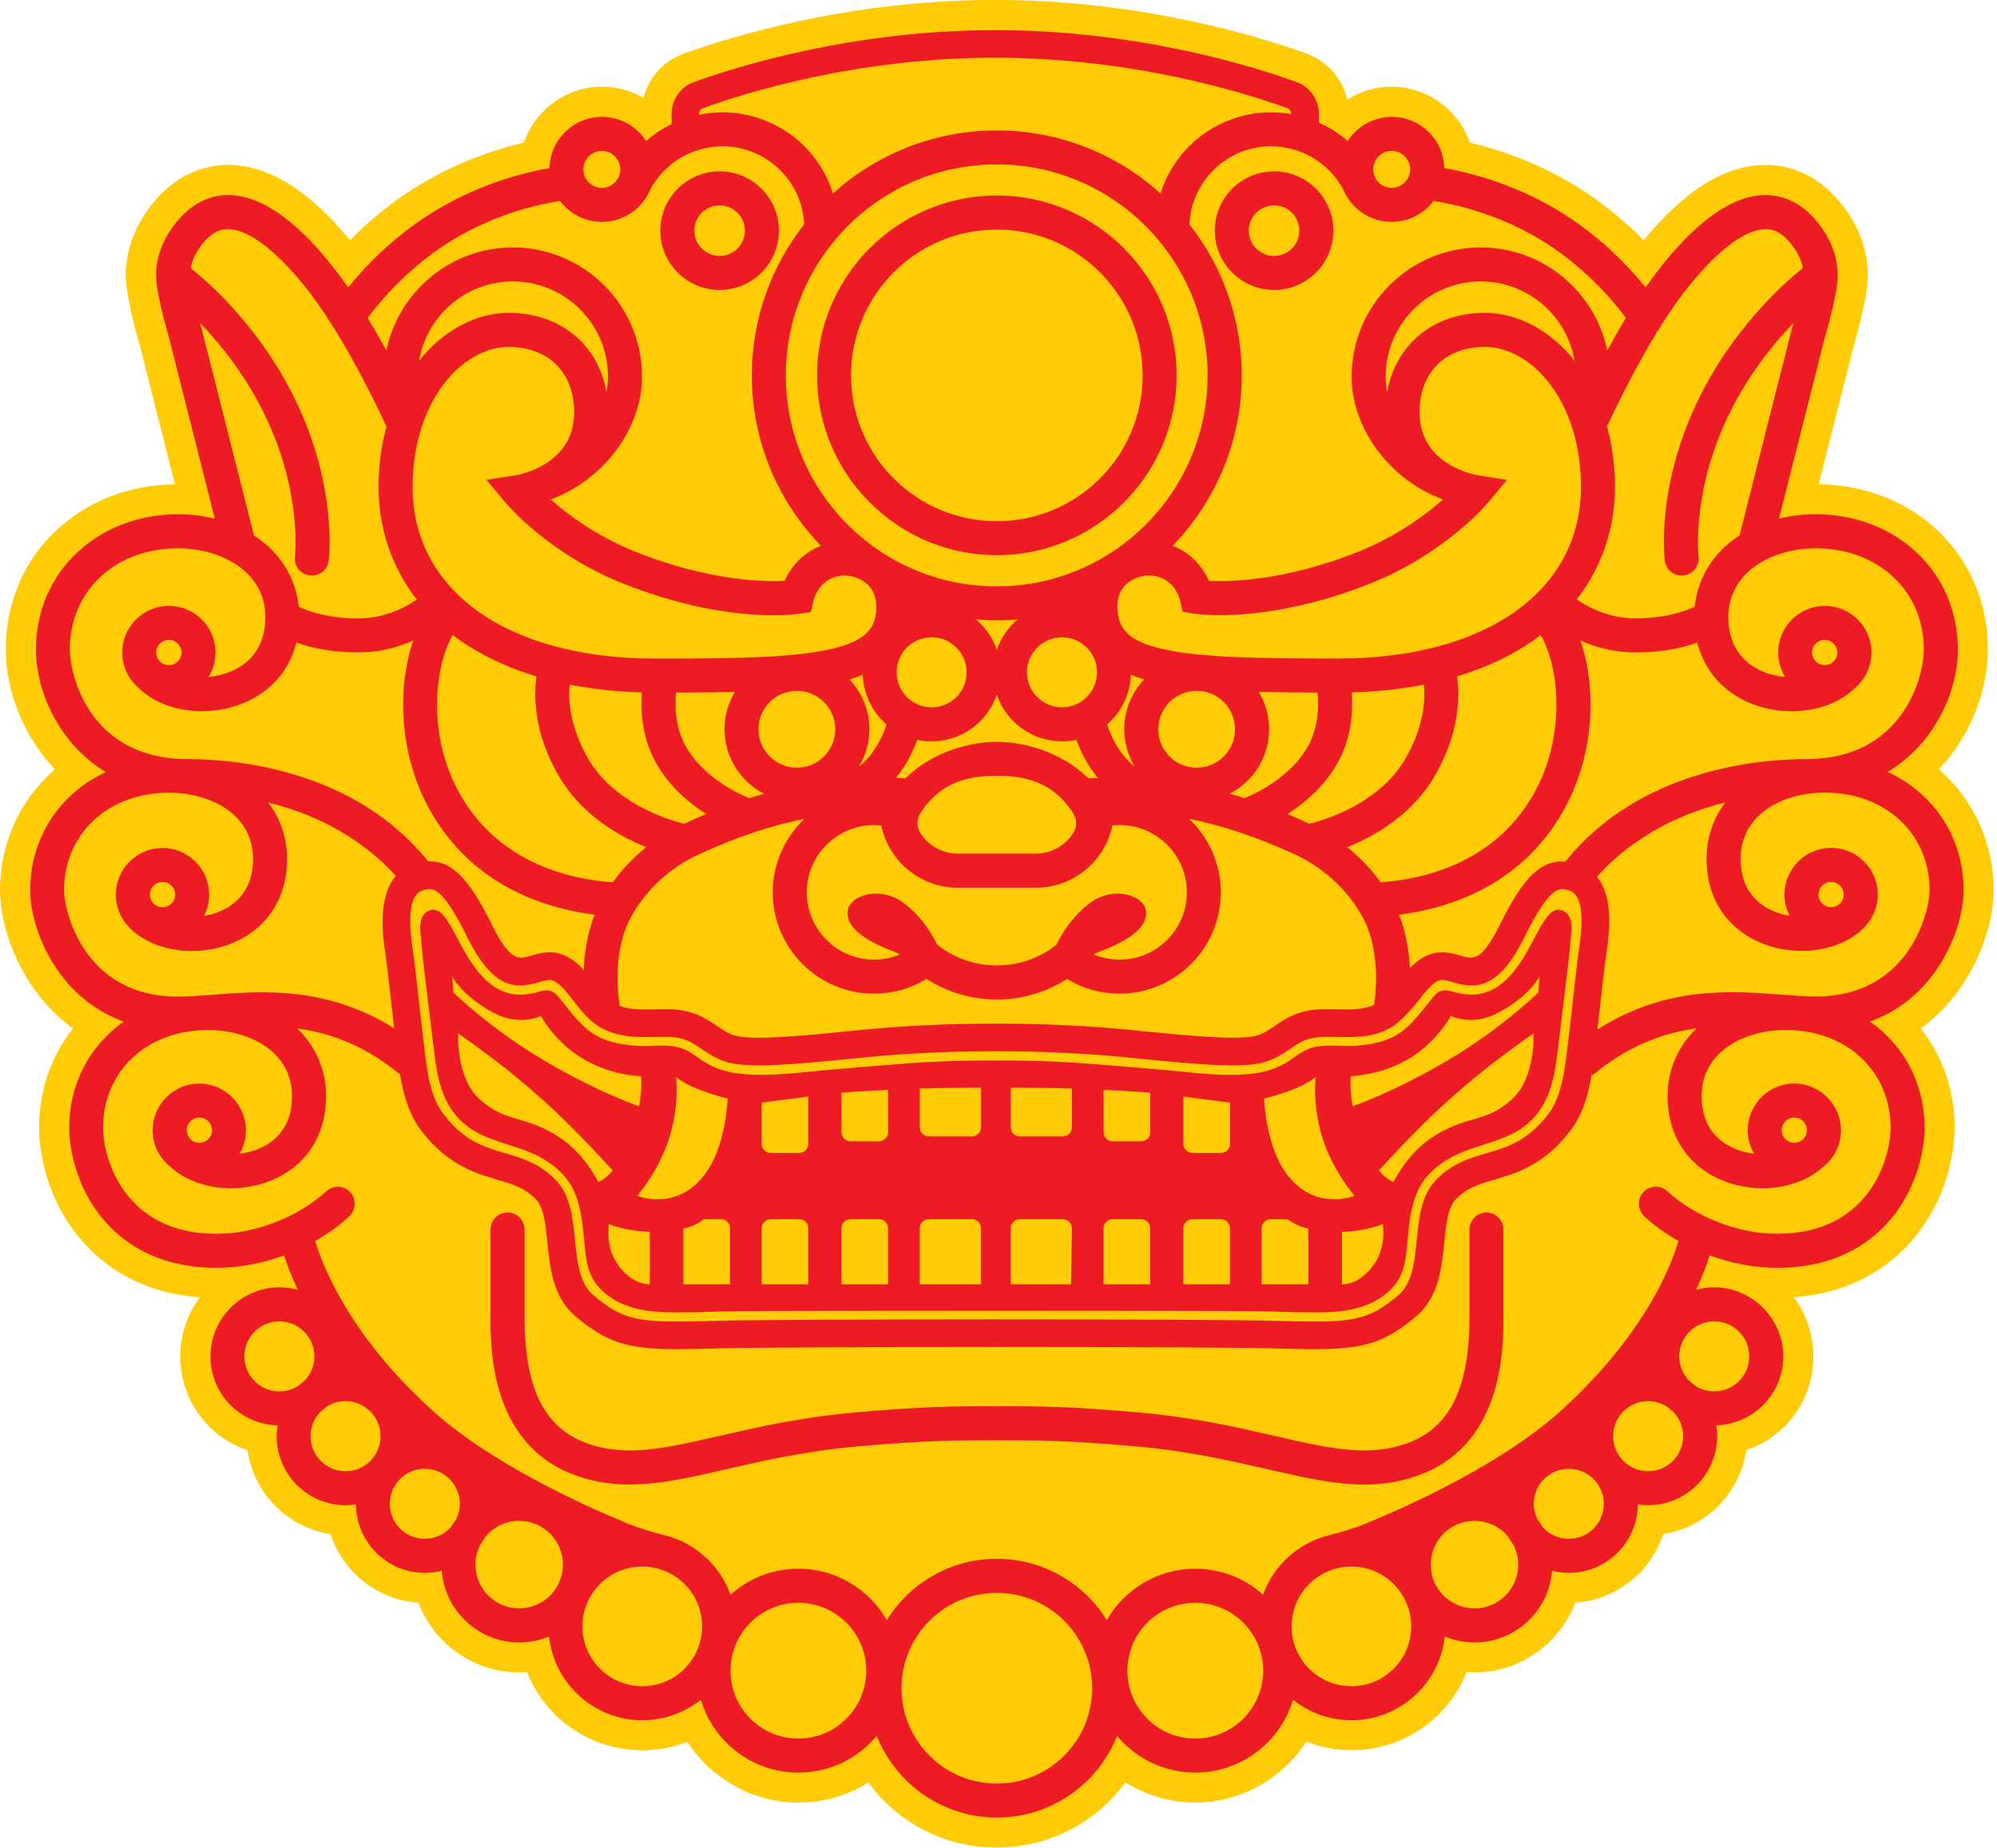 <?xml version="1.0" encoding="UTF-8"?> <svg xmlns="http://www.w3.org/2000/svg" width="548" height="507" viewBox="0 0 548 507" fill="none"><path d="M273.54 506.89C259.32 506.89 246.38 500.14 238.28 489.04C232.59 492.61 225.97 494.55 219.09 494.55C206.63 494.55 195.18 488.01 188.61 477.85C184.69 479.39 180.49 480.19 176.24 480.19C161.98 480.19 149.65 471.43 144.63 458.76C143.92 458.81 143.2 458.84 142.47 458.84C129.97 458.84 119.07 450.9 114.8 439.7C103.53 438.96 94.07 431.28 90.71 420.89C78.92 419.09 69.6 409.69 67.91 397.87C57.12 394.25 49.48 384.13 49.48 372.12C49.48 366.05 51.48 360.44 54.85 355.92C36.89 354.6 26.39 345.7 20.63 338.14C11.43 326.07 10.72 313.09 10.72 309.4C10.72 299.22 14.02 289.76 20.02 282.17C5.62 271.73 0 254.54 0 244.29C0 231.2 5.57 219.27 15.06 211.08C14.28 210.26 13.52 209.4 12.79 208.51C5.76 199.96 1.57 188.61 1.57 178.17C1.57 152.61 21.47 133.26 48 132.84L38.29 94.49C36.89 89.69 34.6 81.06 34.54 75.88V75.56V75.37V74.96C34.69 67.73 37.44 60.96 42.71 54.83C48.04 48.65 55.08 45.24 62.55 45.24C62.8 45.24 63.04 45.24 63.29 45.25C74.05 45.55 84.79 52.31 96.04 65.89C101.2 60.66 107.93 54.94 116.23 50.08C126.54 44.03 136.62 40.81 143.74 39.12C146.82 30.23 155.32 23.78 165.16 23.78C169.25 23.78 173.17 24.87 176.57 26.86C177.99 21.35 182.05 16.73 187.56 14.74C199.8 10.3 232.63 -0.02 273.08 -0.02C313.53 -0.02 346.37 10.3 358.6 14.74C364.27 16.8 368.4 21.62 369.71 27.34C373.29 25.04 377.5 23.78 381.91 23.78C391.75 23.78 400.25 30.23 403.33 39.12C410.45 40.81 420.53 44.03 430.84 50.08C439.13 54.95 445.86 60.66 451.03 65.89C462.28 52.31 473.02 45.55 483.79 45.25C484.03 45.25 484.25 45.25 484.48 45.25C492.08 45.25 498.96 48.56 504.36 54.84C509.72 61.07 512.47 67.96 512.53 75.33V75.41V75.73C512.49 80.97 510.18 89.66 508.78 94.48L499.07 132.83C525.6 133.25 545.5 152.59 545.5 178.16C545.5 187.77 541.79 200.87 532.01 211.06C541.51 219.25 547.08 231.18 547.08 244.28C547.08 254.53 541.45 271.72 527.07 282.15C533.07 289.74 536.37 299.2 536.37 309.38C536.37 313.07 535.66 326.05 526.46 338.12C520.7 345.68 510.19 354.58 492.24 355.9C495.61 360.43 497.61 366.04 497.61 372.1C497.61 384.12 489.98 394.23 479.18 397.85C477.49 409.67 468.17 419.07 456.38 420.87C453.02 431.25 443.56 438.94 432.29 439.68C428.02 450.88 417.11 458.82 404.61 458.82C403.89 458.82 403.17 458.79 402.45 458.74C397.43 471.42 385.1 480.17 370.84 480.17C366.6 480.17 362.4 479.36 358.47 477.82C351.91 487.99 340.45 494.52 327.99 494.52C321.11 494.52 314.49 492.58 308.8 489.01C300.7 500.1 287.76 506.86 273.54 506.86V506.89Z" fill="#FFCB05"></path><path d="M513.16 280.26C532.06 273.43 538.83 254.1 538.83 244.28C538.83 229.63 530.56 217.55 517.98 211.78C531.14 203.88 537.26 189.44 537.26 178.16C537.26 157.02 520.47 141.08 498.2 141.08C494.74 141.08 491.36 141.5 488.17 142.29L500.82 92.32C501.45 90.17 504.25 80.33 504.28 75.73C504.28 75.7 504.28 75.67 504.28 75.65C504.28 75.62 504.28 75.59 504.28 75.56C504.28 70.15 502.21 64.99 498.11 60.23C494.2 55.69 489.34 53.38 484.03 53.52C475.11 53.77 465.23 60.86 454.69 74.58C453.64 75.95 452.59 77.39 451.57 78.87C446.96 73.14 438.58 64.19 426.69 57.22C414.53 50.09 402.82 47.24 396.33 46.12C396.15 38.33 389.77 32.05 381.94 32.05C376.85 32.05 372.39 34.71 369.82 38.7C367.47 36.64 364.82 34.93 361.92 33.63V31.22C361.92 27.34 359.47 23.84 355.82 22.52C343.99 18.23 312.25 8.26 273.11 8.26C233.97 8.26 202.23 18.23 190.4 22.52C186.75 23.84 184.3 27.34 184.3 31.22V34.04C181.75 35.28 179.41 36.85 177.3 38.7C174.74 34.71 170.27 32.05 165.18 32.05C157.35 32.05 150.97 38.33 150.79 46.12C144.3 47.23 132.58 50.08 120.43 57.22C108.54 64.19 100.16 73.14 95.55 78.87C94.52 77.39 93.48 75.95 92.43 74.58C81.88 60.85 72.01 53.77 63.09 53.52C57.79 53.36 52.92 55.69 49.01 60.23C44.9 65 42.83 70.17 42.84 75.6C42.84 75.6 42.84 75.61 42.84 75.62C42.84 75.66 42.84 75.7 42.84 75.74C42.88 80.34 45.67 90.18 46.3 92.33L58.95 142.3C55.76 141.51 52.38 141.09 48.92 141.09C26.65 141.09 9.86 157.03 9.86 178.17C9.86 186.77 13.35 196.15 19.2 203.28C21.55 206.14 24.77 209.24 29.07 211.82C16.53 217.6 8.28 229.67 8.28 244.29C8.28 254.1 15.05 273.44 33.95 280.27C24.75 286.74 18.99 297.18 18.99 309.4C18.99 315.66 21.15 325.18 27.21 333.14C32.32 339.84 42.06 347.83 59.48 347.83C65.62 347.83 71.97 346.61 77.96 344.41C78.75 346.89 79.94 350.1 81.71 353.87C80.11 353.43 78.44 353.18 76.7 353.18C66.26 353.18 57.76 361.68 57.76 372.12C57.76 382.56 65.97 390.75 76.17 391.04C76.02 392.01 75.91 393 75.91 394.01C75.91 404.45 84.41 412.95 94.85 412.95C95.81 412.95 96.75 412.86 97.67 412.72C97.75 423.09 106.21 431.51 116.6 431.51C118.2 431.51 119.74 431.29 121.22 430.92C122.07 441.91 131.29 450.6 142.49 450.6C145.38 450.6 148.14 450.02 150.66 448.97C152.04 461.87 163 471.95 176.26 471.95C182.32 471.95 187.9 469.84 192.31 466.32C195.75 477.87 206.46 486.31 219.11 486.31C227.73 486.31 235.45 482.39 240.58 476.24C245.8 489.35 258.61 498.65 273.56 498.65C288.51 498.65 301.32 489.35 306.54 476.24C311.67 482.39 319.39 486.31 328.01 486.31C340.66 486.31 351.37 477.87 354.81 466.32C359.21 469.84 364.79 471.95 370.86 471.95C384.12 471.95 395.07 461.87 396.46 448.97C398.98 450.02 401.74 450.6 404.63 450.6C415.84 450.6 425.05 441.91 425.9 430.92C427.38 431.29 428.92 431.51 430.52 431.51C440.91 431.51 449.37 423.1 449.45 412.72C450.37 412.86 451.31 412.95 452.27 412.95C462.71 412.95 471.21 404.45 471.21 394.01C471.21 393 471.11 392.01 470.95 391.04C481.15 390.75 489.36 382.39 489.36 372.12C489.36 361.85 480.86 353.18 470.42 353.18C468.68 353.18 467.01 353.43 465.41 353.87C467.18 350.09 468.37 346.89 469.16 344.41C475.15 346.61 481.5 347.83 487.64 347.83C505.06 347.83 514.8 339.84 519.91 333.14C525.97 325.18 528.13 315.66 528.13 309.4C528.13 297.18 522.38 286.75 513.17 280.27L513.16 280.26Z" fill="#FFCB05"></path><path d="M273.54 53.64C246.33 53.64 224.2 75.78 224.2 102.98C224.2 130.18 246.34 152.32 273.54 152.32C300.74 152.32 322.88 130.18 322.88 102.98C322.88 75.78 300.74 53.64 273.54 53.64ZM273.54 143C251.44 143 233.53 125.09 233.53 102.99C233.53 80.89 251.44 62.98 273.54 62.98C295.64 62.98 313.55 80.89 313.55 102.99C313.55 125.09 295.64 143 273.54 143ZM153.52 273.84C152.88 273.07 152.19 272.29 151.26 271.93C149.86 271.39 148.44 271.94 147.08 272.3C145.7 272.66 144.26 272.89 142.83 272.89C134.3 272.89 129.47 264.95 125.92 258.18C122.73 252.11 120.7 248.5 117.65 249.86C114.58 251.23 115.37 255.43 115.58 258.06C115.87 261.75 116.32 265.43 116.77 269.11C117.58 275.78 118.39 282.44 119.2 289.11C120.07 296.26 121.6 303.41 127.38 308.31C133.29 313.32 141.41 313.83 148.09 317.39C151.78 319.36 155.2 322.22 157.13 325.99C159.31 330.25 159.79 335.11 160.27 339.81C160.73 344.42 160.82 348.78 163.86 352.59C165.76 354.96 168.35 356.72 171.16 357.87C175.34 359.59 179.94 360.03 184.43 360.07C190.22 360.11 196 359.82 201.78 359.74C212.6 359.58 333.94 359.58 344.77 359.74C350.55 359.82 356.34 360.11 362.12 360.07C366.61 360.04 371.2 359.59 375.39 357.87C378.2 356.71 380.79 354.96 382.69 352.59C385.74 348.78 385.82 344.43 386.28 339.81C386.75 335.11 387.23 330.25 389.42 325.99C391.35 322.22 394.77 319.35 398.46 317.39C405.14 313.83 413.26 313.33 419.17 308.31C424.95 303.41 426.48 296.26 427.35 289.11C428.16 282.44 428.97 275.78 429.78 269.11C430.23 265.43 430.67 261.75 430.97 258.06C431.18 255.43 431.98 251.24 428.9 249.86C425.85 248.5 423.81 252.1 420.63 258.18C417.08 264.95 412.26 272.89 403.72 272.89C402.29 272.89 400.85 272.66 399.47 272.3C398.11 271.94 396.69 271.39 395.29 271.93C394.36 272.29 393.67 273.07 393.03 273.84C390.21 277.25 387.67 281.02 384 283.47C380.49 285.81 376.45 286.54 372.33 286.88C368.1 287.22 363.41 286.19 359.35 287.67C356.87 288.57 354.87 290.42 352.59 291.76C349.59 293.52 346.13 294.36 342.67 294.67C335.12 295.36 327.55 294.28 320.03 293.6C312.24 292.9 304.45 292.26 296.66 291.68C288.89 291.1 281.09 290.94 273.29 290.94C265.49 290.94 257.69 291.11 249.92 291.68C242.12 292.26 234.33 292.9 226.55 293.6C219.04 294.28 211.46 295.35 203.91 294.67C200.45 294.36 196.99 293.51 193.99 291.76C191.71 290.43 189.71 288.58 187.23 287.67C183.17 286.19 178.48 287.22 174.25 286.88C170.12 286.55 166.09 285.82 162.58 283.47C158.9 281.02 156.36 277.24 153.54 273.84H153.52ZM377.47 346.25C373.44 352.69 368.23 352.37 368.23 352.37V337.96C368.23 337.96 370.49 338.03 374.25 337.3C377.17 336.74 379.44 335.84 379.44 335.84C379.44 335.84 380.45 341.48 377.47 346.25ZM415.01 301.49C407.53 308.38 402.47 305.73 392.83 312.16C385.94 316.76 382.37 324.34 382.37 324.34C382.37 324.34 381.17 323.78 380.15 322.93C379.14 322.09 378.37 321.14 378.37 321.14C378.37 321.14 388.7 309.67 397.21 302.1C400.16 299.48 404.05 296.08 407.82 293.12C414.5 287.88 420.81 283.5 420.81 283.5C420.81 283.5 421.49 295.51 415 301.49H415.01ZM370.64 295.24C370.64 295.24 378.38 295.15 386.04 290.8C394.27 286.13 398.14 278.69 398.14 278.69C398.14 278.69 403.77 281.7 411.02 277.9C419.69 273.35 422.43 267.95 422.43 267.95L422.16 272.28C422.16 272.28 412.07 282.18 397.46 290.82C382.38 299.73 371.18 303.51 371.18 303.51C371.18 303.51 370.84 301.78 370.65 299.35C370.47 297.11 370.65 295.23 370.65 295.23L370.64 295.24ZM354.03 299.18C358.88 297.41 361.03 295.5 361.03 295.5C361.03 295.5 359.94 304.02 363.4 313.68C366.42 322.09 371.71 328.07 371.71 328.07C371.71 328.07 359.95 332.94 352.14 320.75C347.26 313.13 346.88 301.38 346.88 301.38C346.88 301.38 349.4 300.87 354.03 299.18ZM346.21 337C346.21 335.61 347.34 334.48 348.73 334.48H353.29C355.21 335.89 357.18 336.68 359.03 337.08V352.36H346.21V337ZM324.72 300.85C329.42 301.46 334.26 302.09 337.54 302.49V313.8C337.54 315.19 336.41 316.32 335.02 316.32H327.25C325.86 316.32 324.73 315.19 324.73 313.8V300.85H324.72ZM324.72 337C324.72 335.61 325.85 334.48 327.24 334.48H335.01C336.4 334.48 337.53 335.61 337.53 337V352.36H324.71V337H324.72ZM302.83 299.02C305.85 299.17 309.81 299.35 313.05 299.58C313.93 299.64 314.8 299.71 315.65 299.78V310.61C315.65 312 314.52 313.13 313.13 313.13H305.36C303.97 313.13 302.84 312 302.84 310.61V299.03L302.83 299.02ZM302.83 337C302.83 335.61 303.96 334.48 305.35 334.48H313.12C314.51 334.48 315.64 335.61 315.64 337V352.36H302.82V337H302.83ZM277.34 298.41C280.7 298.41 287.16 298.43 294.17 298.64V309.26C294.17 310.65 293.04 311.78 291.65 311.78H279.87C278.48 311.78 277.35 310.65 277.35 309.26V298.41H277.34ZM277.34 337C277.34 335.61 278.47 334.48 279.86 334.48H291.64C293.03 334.48 294.16 335.61 294.16 337L293.91 352.36H277.34V337ZM252.38 298.64C259.39 298.43 265.85 298.4 269.21 298.41V309.26C269.21 310.65 268.08 311.78 266.69 311.78H254.91C253.52 311.78 252.39 310.65 252.39 309.26V298.64H252.38ZM252.38 337C252.38 335.61 253.51 334.48 254.9 334.48H266.68C268.07 334.48 269.2 335.61 269.2 337V352.36H252.37V337H252.38ZM230.89 299.78C231.74 299.71 232.61 299.64 233.49 299.58C236.73 299.35 240.69 299.17 243.71 299.02V310.6C243.71 311.99 242.58 313.12 241.19 313.12H233.42C232.03 313.12 230.9 311.99 230.9 310.6V299.77L230.89 299.78ZM230.89 337C230.89 335.61 232.02 334.48 233.41 334.48H241.18C242.57 334.48 243.7 335.61 243.7 337V352.36H230.88V337H230.89ZM209 302.49C212.28 302.1 217.12 301.46 221.82 300.85V313.8C221.82 315.19 220.69 316.32 219.3 316.32H211.52C210.13 316.32 209 315.19 209 313.8V302.49ZM209 337C209 335.61 210.13 334.48 211.52 334.48H219.3C220.69 334.48 221.82 335.61 221.82 337V352.36H209V337ZM164.16 324.33C164.16 324.33 160.59 316.75 153.7 312.15C144.07 305.72 139.01 308.37 131.52 301.48C125.03 295.5 125.71 283.49 125.71 283.49C125.71 283.49 132.01 287.87 138.7 293.11C142.47 296.07 146.37 299.47 149.31 302.09C157.82 309.65 168.15 321.13 168.15 321.13C168.15 321.13 167.38 322.08 166.37 322.92C165.35 323.77 164.15 324.33 164.15 324.33H164.16ZM178.31 352.36C178.31 352.36 173.1 352.68 169.07 346.24C166.09 341.47 167.1 335.83 167.1 335.83C167.1 335.83 169.37 336.73 172.29 337.29C176.04 338.01 178.31 337.95 178.31 337.95V352.36ZM200.34 352.36H187.52V337.08C189.37 336.68 191.33 335.89 193.26 334.48H197.82C199.21 334.48 200.34 335.61 200.34 337V352.36ZM183.15 313.68C186.61 304.02 185.52 295.5 185.52 295.5C185.52 295.5 187.67 297.4 192.52 299.18C197.15 300.87 199.67 301.38 199.67 301.38C199.67 301.38 199.29 313.13 194.41 320.75C186.6 332.95 174.84 328.07 174.84 328.07C174.84 328.07 180.13 322.09 183.15 313.68ZM175.91 295.24C175.91 295.24 176.09 297.12 175.91 299.36C175.71 301.78 175.38 303.52 175.38 303.52C175.38 303.52 164.18 299.74 149.1 290.83C134.49 282.19 124.4 272.29 124.4 272.29L124.13 267.96C124.13 267.96 126.87 273.36 135.54 277.91C142.79 281.71 148.42 278.7 148.42 278.7C148.42 278.7 152.29 286.14 160.52 290.81C168.18 295.16 175.92 295.25 175.92 295.25L175.91 295.24ZM407.91 332.66C405.33 332.66 403.24 334.75 403.24 337.33V361.35C403.24 380.25 398.13 391.12 387.15 395.57C376.18 400.01 365.14 397.48 349.87 393.97C339.46 391.58 327.65 388.87 312.77 387.54C293.32 385.8 284.51 385.82 275.16 385.81H273.59H272.02C262.66 385.81 253.86 385.8 234.41 387.54C219.53 388.87 207.73 391.58 197.31 393.97C182.03 397.48 170.99 400.01 160.03 395.57C149.05 391.12 143.94 380.25 143.94 361.35V337.33C143.94 334.75 141.85 332.66 139.27 332.66C136.69 332.66 134.6 334.75 134.6 337.33V361.35C134.6 369.76 134.6 395.34 156.52 404.22C170.21 409.76 183.09 406.81 199.39 403.07C209.51 400.75 220.99 398.11 235.23 396.84C254.26 395.14 262.88 395.15 272 395.15H273.57H275.14C284.25 395.15 292.88 395.14 311.91 396.84C326.15 398.11 337.63 400.75 347.75 403.07C357.56 405.32 366.14 407.29 374.39 407.29C379.85 407.29 385.17 406.43 390.62 404.22C412.54 395.34 412.54 369.76 412.54 361.35V337.33C412.54 334.75 410.45 332.66 407.87 332.66H407.91ZM197.47 79.55C206.44 79.55 213.74 72.25 213.74 63.28C213.74 54.31 206.44 47.01 197.47 47.01C188.5 47.01 181.2 54.31 181.2 63.28C181.2 72.25 188.5 79.55 197.47 79.55ZM197.47 56.34C201.3 56.34 204.41 59.45 204.41 63.28C204.41 67.11 201.3 70.22 197.47 70.22C193.64 70.22 190.53 67.11 190.53 63.28C190.53 59.45 193.64 56.34 197.47 56.34ZM333.35 63.28C333.35 72.25 340.65 79.55 349.62 79.55C358.59 79.55 365.89 72.25 365.89 63.28C365.89 54.31 358.59 47.01 349.62 47.01C340.65 47.01 333.35 54.31 333.35 63.28ZM349.62 56.34C353.45 56.34 356.56 59.45 356.56 63.28C356.56 67.11 353.45 70.22 349.62 70.22C345.79 70.22 342.68 67.11 342.68 63.28C342.68 59.45 345.79 56.34 349.62 56.34ZM513.16 280.27C532.06 273.44 538.83 254.11 538.83 244.29C538.83 229.64 530.56 217.56 517.98 211.79C531.14 203.89 537.26 189.45 537.26 178.17C537.26 157.03 520.47 141.09 498.2 141.09C494.74 141.09 491.36 141.51 488.17 142.3L500.82 92.33C501.45 90.18 504.25 80.34 504.28 75.74C504.28 75.71 504.28 75.68 504.28 75.66C504.28 75.63 504.28 75.6 504.28 75.57C504.28 70.16 502.21 65 498.11 60.24C494.2 55.7 489.34 53.39 484.03 53.53C475.11 53.78 465.23 60.87 454.69 74.59C453.64 75.96 452.59 77.4 451.57 78.88C446.96 73.15 438.58 64.2 426.69 57.23C414.53 50.1 402.82 47.25 396.33 46.13C396.15 38.34 389.77 32.06 381.94 32.06C376.85 32.06 372.39 34.72 369.82 38.71C367.47 36.65 364.82 34.94 361.92 33.64V31.23C361.92 27.35 359.47 23.85 355.82 22.53C343.99 18.24 312.25 8.27 273.11 8.27C233.97 8.27 202.23 18.24 190.4 22.53C186.75 23.85 184.3 27.35 184.3 31.23V34.05C181.75 35.29 179.41 36.86 177.3 38.71C174.74 34.72 170.27 32.06 165.18 32.06C157.35 32.06 150.97 38.34 150.79 46.13C144.3 47.24 132.58 50.09 120.43 57.23C108.54 64.2 100.16 73.15 95.55 78.88C94.52 77.4 93.48 75.96 92.43 74.59C81.88 60.86 72.01 53.78 63.09 53.53C57.79 53.37 52.92 55.7 49.01 60.24C44.9 65.01 42.83 70.18 42.84 75.61C42.84 75.61 42.84 75.62 42.84 75.63C42.84 75.67 42.84 75.71 42.84 75.75C42.88 80.35 45.67 90.19 46.3 92.34L58.95 142.31C55.76 141.52 52.38 141.1 48.92 141.1C26.65 141.1 9.86 157.04 9.86 178.18C9.86 186.78 13.35 196.16 19.2 203.29C21.55 206.15 24.77 209.25 29.07 211.83C16.53 217.61 8.28 229.68 8.28 244.3C8.28 254.11 15.05 273.45 33.95 280.28C24.75 286.75 18.99 297.19 18.99 309.41C18.99 315.67 21.15 325.19 27.21 333.15C32.32 339.85 42.06 347.84 59.48 347.84C65.62 347.84 71.97 346.62 77.96 344.42C78.75 346.9 79.94 350.11 81.71 353.88C80.11 353.44 78.44 353.19 76.7 353.19C66.26 353.19 57.76 361.69 57.76 372.13C57.76 382.57 65.97 390.76 76.17 391.05C76.02 392.02 75.91 393.01 75.91 394.02C75.91 404.46 84.41 412.96 94.85 412.96C95.81 412.96 96.75 412.87 97.67 412.73C97.75 423.1 106.21 431.52 116.6 431.52C118.2 431.52 119.74 431.3 121.22 430.93C122.07 441.92 131.29 450.61 142.49 450.61C145.38 450.61 148.14 450.03 150.66 448.98C152.04 461.88 163 471.96 176.26 471.96C182.32 471.96 187.9 469.85 192.31 466.33C195.75 477.88 206.46 486.32 219.11 486.32C227.73 486.32 235.45 482.4 240.58 476.25C245.8 489.36 258.61 498.66 273.56 498.66C288.51 498.66 301.32 489.36 306.54 476.25C311.67 482.4 319.39 486.32 328.01 486.32C340.66 486.32 351.37 477.88 354.81 466.33C359.21 469.85 364.79 471.96 370.86 471.96C384.12 471.96 395.07 461.88 396.46 448.98C398.98 450.03 401.74 450.61 404.63 450.61C415.84 450.61 425.05 441.92 425.9 430.93C427.38 431.3 428.92 431.52 430.52 431.52C440.91 431.52 449.37 423.11 449.45 412.73C450.37 412.87 451.31 412.96 452.27 412.96C462.71 412.96 471.21 404.46 471.21 394.02C471.21 393.01 471.11 392.02 470.95 391.05C481.15 390.76 489.36 382.4 489.36 372.13C489.36 361.86 480.86 353.19 470.42 353.19C468.68 353.19 467.01 353.44 465.41 353.88C467.18 350.1 468.37 346.9 469.16 344.42C475.15 346.62 481.5 347.84 487.64 347.84C505.06 347.84 514.8 339.85 519.91 333.15C525.97 325.19 528.13 315.67 528.13 309.41C528.13 297.19 522.38 286.76 513.17 280.28L513.16 280.27ZM529.5 244.29C529.5 250.06 523.96 273.39 498.34 273.39C495.32 273.39 491.97 273.13 488.42 272.86C474.96 271.84 457.09 270.49 438.35 282.45C438.68 279.68 438.98 276.93 439.27 274.3C439.82 269.37 440.33 264.72 440.84 261.3C441.51 256.77 443.03 246.44 438.22 240.58C443.56 234.51 454.64 224.76 473.45 220.16C470.16 224.49 468.3 229.77 468.3 235.65C468.3 246.36 473.76 254.76 483.28 258.7C493.13 262.78 505.01 261.03 511.51 254.52L511.49 254.5C513.83 252.18 515.28 248.97 515.28 245.42C515.28 238.36 509.54 232.62 502.48 232.62C495.42 232.62 489.68 238.36 489.68 245.42C489.68 247.53 490.2 249.51 491.11 251.26C489.66 251.02 488.22 250.63 486.86 250.07C482.65 248.33 477.64 244.41 477.64 235.64C477.64 223.14 489.62 217.45 500.76 217.45C517.42 217.45 529.51 228.73 529.51 244.27L529.5 244.29ZM499.01 245.43C499.01 243.51 500.56 241.96 502.48 241.96C504.4 241.96 505.95 243.51 505.95 245.43C505.95 247.35 504.4 248.9 502.48 248.9C500.56 248.9 499.01 247.35 499.01 245.43ZM498.19 150.42C515.41 150.42 527.92 162.09 527.92 178.17C527.92 185.98 522 208.27 495.71 208.27C482.57 208.27 449.91 211.02 429.55 236.39C422.87 235.84 418.04 240.66 411.58 253.71C406.55 263.88 404.25 263.21 400.76 262.19C398.52 261.54 395.74 260.73 392.53 261.8C390.31 262.54 388.5 263.93 386.89 265.59C386.7 261.79 386.09 257.49 384.69 253.13C384.47 252.43 384.19 251.7 383.89 250.96C397.89 249.19 418.86 242.62 430.23 220.13C437.74 205.27 437.91 187.86 433.68 175.72C437.76 177.55 442.85 179 448.76 179C456.2 179 461.86 177.69 465.77 176.29C467.66 183.88 472.71 189.77 480.27 192.9C490.22 197.02 502.15 195.33 508.87 188.91C508.97 188.81 509.08 188.73 509.18 188.63C511.85 186.28 513.55 182.85 513.55 179.03C513.55 171.97 507.81 166.23 500.75 166.23C493.69 166.23 487.95 171.97 487.95 179.03C487.95 181.48 488.66 183.77 489.86 185.72C487.81 185.54 485.76 185.07 483.85 184.28C479.48 182.47 474.27 178.4 474.27 169.3C474.27 156.92 486.31 150.44 498.21 150.44L498.19 150.42ZM139.61 95.18C150.51 95.18 157.56 102.22 157.56 113.13C157.56 127.56 142.36 130.26 141.64 130.38L133.48 131.65L138.79 137.99C139.27 138.57 150.85 152.18 171.5 160.3C199.65 171.36 218.62 168.5 219.41 168.37L222.53 167.91L223.22 164.82C223.39 164.11 225.09 157.91 231.87 157.91C234.26 157.91 240.46 159.44 240.46 166.4C240.46 171.85 238.35 175.71 227.87 178.11C217.4 180.51 200.69 180.7 179.93 180.7C139.41 180.7 113.23 162.22 113.23 133.61C113.23 109.88 126.92 95.19 139.6 95.19L139.61 95.18ZM115.01 98.95C117.09 86.63 127.83 77.21 140.74 77.21C155.13 77.21 166.84 88.92 166.84 103.31C166.84 104.77 166.69 106.2 166.42 107.59C164.14 94.54 153.76 85.84 139.61 85.84C130.61 85.84 121.67 90.62 115.01 98.95ZM405.44 130.37C404.79 130.26 389.52 127.59 389.52 113.12C389.52 102.22 396.56 95.17 407.47 95.17C420.15 95.17 433.84 109.86 433.84 133.59C433.84 162.2 407.66 180.68 367.14 180.68C346.38 180.68 329.67 180.49 319.2 178.09C311.43 176.31 306.61 173.73 306.61 166.38C306.61 159.41 312.81 157.89 315.2 157.89C321.98 157.89 323.68 164.09 323.84 164.75L324.53 167.84L327.66 168.34C328.45 168.47 347.42 171.33 375.57 160.27C396.22 152.16 407.8 138.54 408.28 137.96L413.52 131.68L405.44 130.35V130.37ZM380.66 107.59C380.39 106.2 380.24 104.77 380.24 103.31C380.24 88.92 391.95 77.21 406.34 77.21C419.25 77.21 429.99 86.63 432.07 98.95C425.41 90.62 416.47 85.84 407.47 85.84C393.32 85.84 382.94 94.54 380.66 107.59ZM179.82 208.94C183.44 215.61 189.04 220.3 193.78 223.33C191.81 224.15 189.8 225.03 187.75 225.99C185.65 225.5 169.08 221.31 161.47 208.26C156.38 199.55 155.9 192.25 156.32 187.82C162.53 189.05 169.15 189.76 176.14 189.95C175.76 194.83 176.09 202.07 179.82 208.93V208.94ZM209.66 217.77C208.34 218.14 206.99 218.54 205.62 218.98C204.29 218.47 193.17 213.97 188.03 204.49C185.21 199.28 185.16 193.55 185.52 190.01C191.31 190 196.69 189.95 201.67 189.83C199.86 192.82 198.82 196.33 198.82 200.07C198.82 207.78 203.24 214.48 209.67 217.77H209.66ZM233.09 186.4C234.21 186.08 235.45 185.67 236.75 185.14C236.95 190.57 239.43 195.42 243.27 198.76C242.8 200.22 242.09 202.03 241.06 203.88C239.59 206.51 237.81 208.64 235.73 210.29C237.53 207.3 238.56 203.81 238.56 200.08C238.56 194.79 236.48 189.97 233.09 186.41V186.4ZM239.85 226.36C240.51 226.36 241.17 226.41 241.83 226.48C243.86 236.21 252.49 243.54 262.81 243.54H284.27C294.59 243.54 303.23 236.21 305.25 226.48C305.9 226.41 306.56 226.36 307.23 226.36C317.41 226.36 325.69 234.64 325.69 244.82C325.69 255 317.41 263.28 307.23 263.28C304.76 263.28 302.37 262.8 300.14 261.87C300.77 261.51 301.44 261.18 302.13 260.92C312.69 256.98 315.4 252.65 314.28 249.16C313.17 245.7 305.75 243.03 299.38 247.54C293.62 251.62 290.43 258.05 289.87 259.25C285.22 262.9 279.53 264.88 273.54 264.88C267.55 264.88 261.84 262.86 257.2 259.22C256.6 257.94 253.41 251.59 247.7 247.54C241.33 243.02 233.91 245.7 232.8 249.16C231.68 252.65 234.39 256.97 244.95 260.92C245.64 261.18 246.31 261.51 246.94 261.87C244.72 262.8 242.32 263.28 239.85 263.28C229.67 263.28 221.39 255 221.39 244.82C221.39 234.64 229.67 226.36 239.85 226.36ZM251.69 202.97C252.97 203.24 254.29 203.39 255.65 203.39C263.93 203.39 270.96 198.04 273.54 190.63C276.11 198.04 283.15 203.39 291.43 203.39C292.79 203.39 294.11 203.24 295.39 202.97C296.52 206.08 298.35 209.91 301.28 213.44C300.34 213.48 299.46 213.52 298.64 213.56C290.95 205.86 280.11 203.52 273.55 203.52C266.99 203.52 256.15 205.86 248.46 213.56C247.64 213.52 246.76 213.47 245.82 213.44C248.74 209.91 250.58 206.08 251.71 202.97H251.69ZM246.04 184.45C246.04 179.14 250.34 174.84 255.65 174.84C260.96 174.84 265.26 179.14 265.26 184.45C265.26 189.76 260.96 194.06 255.65 194.06C250.34 194.06 246.04 189.76 246.04 184.45ZM267.8 169.94C269.69 170.1 271.6 170.2 273.53 170.2C275.46 170.2 277.37 170.1 279.26 169.94C276.66 172.12 274.66 175 273.53 178.27C272.39 175 270.4 172.12 267.8 169.94ZM281.81 184.45C281.81 179.14 286.11 174.84 291.42 174.84C296.73 174.84 301.03 179.14 301.03 184.45C301.03 189.76 296.73 194.06 291.42 194.06C286.11 194.06 281.81 189.76 281.81 184.45ZM294.63 228.32C292.51 231.84 288.66 234.2 284.26 234.2H262.8C258.4 234.2 254.54 231.84 252.43 228.32C251.48 226.74 251.56 224.74 252.53 223.17C258.81 213 268.88 212.86 273.53 212.86C278.18 212.86 288.22 213 294.52 223.16C295.49 224.73 295.58 226.74 294.62 228.32H294.63ZM311.34 210.28C309.26 208.64 307.48 206.5 306.01 203.87C304.98 202.02 304.27 200.21 303.8 198.75C307.65 195.41 310.13 190.56 310.32 185.13C311.62 185.66 312.86 186.07 313.98 186.39C310.59 189.96 308.51 194.77 308.51 200.06C308.51 203.79 309.55 207.29 311.34 210.27V210.28ZM345.41 189.83C350.38 189.95 355.76 189.99 361.56 190.01C361.92 193.55 361.87 199.29 359.05 204.49C353.89 214 342.73 218.49 341.46 218.98C340.08 218.54 338.74 218.14 337.41 217.77C343.84 214.48 348.26 207.78 348.26 200.07C348.26 196.33 347.22 192.82 345.41 189.83ZM370.92 189.96C377.9 189.77 384.53 189.05 390.74 187.83C391.16 192.26 390.68 199.55 385.59 208.27C377.96 221.34 361.36 225.53 359.31 226C357.26 225.04 355.25 224.16 353.28 223.34C358.03 220.3 363.62 215.62 367.24 208.95C370.97 202.08 371.3 194.85 370.92 189.97V189.96ZM328.38 210.62C322.56 210.62 317.84 205.9 317.84 200.08C317.84 194.26 322.56 189.54 328.38 189.54C334.2 189.54 338.92 194.26 338.92 200.08C338.92 205.9 334.2 210.62 328.38 210.62ZM218.67 210.62C212.85 210.62 208.13 205.9 208.13 200.08C208.13 194.26 212.85 189.54 218.67 189.54C224.49 189.54 229.21 194.26 229.21 200.08C229.21 205.9 224.49 210.62 218.67 210.62ZM191.2 234.68C202.52 229.36 212.36 226.33 220.76 224.65C215.4 229.72 212.05 236.89 212.05 244.83C212.05 260.15 224.52 272.62 239.84 272.62C244.99 272.62 249.91 271.22 254.24 268.58C259.97 272.24 266.68 274.22 273.52 274.22C280.36 274.22 287.1 272.25 292.81 268.58C297.14 271.22 302.06 272.61 307.21 272.61C322.53 272.61 335 260.14 335 244.82C335 236.88 331.65 229.71 326.29 224.64C334.69 226.33 344.53 229.35 355.85 234.67C366.52 239.68 373.55 248.98 375.79 255.96C378.48 264.36 377.53 272.73 377.05 275.74C374.01 277.03 370.81 276.99 367.15 276.91C365.57 276.88 363.94 276.84 362.25 276.91C356.04 277.19 352.57 279.57 349.78 281.48C348.16 282.59 346.77 283.55 344.91 284.1C340.05 285.55 325.26 284.07 313.38 282.89L309.67 282.52C298.24 281.4 285.99 280.83 273.26 280.83C260.53 280.83 248.29 281.4 236.85 282.52L233.14 282.89C221.25 284.08 206.46 285.55 201.61 284.1C199.76 283.55 198.36 282.59 196.74 281.48C193.95 279.57 190.48 277.19 184.27 276.91C182.57 276.84 180.94 276.87 179.37 276.91C175.94 276.98 172.92 277.04 170.04 275.98C169.57 273.19 168.49 264.59 171.26 255.96C173.5 248.98 180.53 239.68 191.2 234.67V234.68ZM369.71 232.43C377.12 229.43 387.46 223.6 393.65 212.98C400.39 201.44 400.64 191.5 399.84 185.57C408.4 182.99 415.98 179.31 422.32 174.58C422.48 174.46 422.63 174.33 422.78 174.21C427.73 182.69 429.63 200.56 421.87 215.91C411.33 236.77 390.49 241.26 378.87 242.07C376.47 238.75 373.42 235.42 369.7 232.43H369.71ZM273.52 160.88C241.55 160.88 215.63 134.96 215.63 102.99C215.63 88.49 220.97 75.25 229.78 65.09H229.93C229.93 65.04 229.93 64.97 229.93 64.9C240.54 52.77 256.12 45.1 273.5 45.1C290.88 45.1 306.46 52.77 317.08 64.9C317.08 64.97 317.08 65.03 317.08 65.1H317.23C326.04 75.24 331.38 88.49 331.38 102.99C331.38 134.96 305.46 160.88 273.49 160.88H273.52ZM124.26 174.21C124.42 174.33 124.57 174.46 124.72 174.58C131.06 179.31 138.64 182.99 147.2 185.57C146.4 191.5 146.65 201.44 153.39 212.98C159.59 223.6 169.93 229.43 177.33 232.43C173.6 235.42 170.56 238.75 168.16 242.07C156.54 241.26 135.7 236.77 125.16 215.91C117.4 200.56 119.31 182.7 124.25 174.21H124.26ZM179.53 284.49C181.05 284.46 182.49 284.43 183.93 284.49C187.98 284.67 189.96 286.03 192.46 287.74C194.33 289.02 196.45 290.48 199.44 291.37C205.29 293.12 216.88 292.14 233.89 290.44L237.59 290.07C248.78 288.97 260.78 288.41 273.26 288.41C285.74 288.41 297.74 288.97 308.93 290.07L312.63 290.44C329.64 292.14 341.23 293.12 347.08 291.37C350.07 290.48 352.19 289.02 354.06 287.74C356.56 286.02 358.53 284.67 362.59 284.49C364.04 284.43 365.47 284.46 366.99 284.49C371.54 284.58 376.3 284.78 381.21 282.18C384.45 280.47 388.21 275.81 389.22 274.53C391.12 272.1 393.08 269.59 394.91 268.98C395.84 268.67 396.88 268.95 398.63 269.46C404.89 271.28 411.11 271.71 418.35 257.07C425.37 242.88 427.89 243.54 430.32 244.19C433.8 245.11 434.79 250.35 433.33 260.21C432.81 263.76 432.28 268.48 431.73 273.48C431.36 276.86 430.96 280.43 430.53 283.99L430.26 286.28C429.33 294.16 428.52 300.97 424.71 305.87C419.07 313.11 413.7 314.69 408.01 316.36C403.21 317.77 398.26 319.23 393.83 323.99C389.99 328.12 389.38 334.19 388.79 340.07C388.17 346.27 387.58 352.13 383.67 355.4C375.58 362.17 371.75 363.02 352.14 362.42C332.24 361.81 214.31 361.81 194.41 362.42C174.79 363.02 170.97 362.17 162.88 355.4C158.96 352.12 158.38 346.27 157.76 340.07C157.17 334.19 156.56 328.12 152.72 323.99C148.29 319.23 143.33 317.77 138.54 316.36C132.85 314.69 127.48 313.1 121.84 305.87C118.03 300.98 117.22 294.17 116.29 286.28L116.02 283.99C115.59 280.43 115.19 276.86 114.82 273.48C114.27 268.48 113.74 263.76 113.22 260.21C111.76 250.35 112.75 245.12 116.23 244.19C116.74 244.05 117.25 243.92 117.81 243.92C119.91 243.92 122.65 245.85 128.2 257.07C135.44 271.71 141.66 271.28 147.92 269.46C149.68 268.95 150.72 268.68 151.64 268.98C153.47 269.59 155.43 272.1 157.33 274.53C159.62 277.46 162 280.5 165.34 282.19C170.3 284.69 175 284.59 179.56 284.5L179.53 284.49ZM497.26 179.02C497.26 177.1 498.81 175.55 500.73 175.55C502.65 175.55 504.2 177.1 504.2 179.02C504.2 180.94 502.65 182.49 500.73 182.49C498.81 182.49 497.26 180.94 497.26 179.02ZM462.06 80.28C470.44 69.37 478.54 63.02 484.26 62.86C485.84 62.82 488.25 63.13 491.01 66.33C493.08 68.73 494.3 71.11 494.74 73.55C489.35 77.84 475.24 90.35 465.69 110.37C454.46 133.92 456.74 153.04 456.84 153.84C457.14 156.19 459.15 157.91 461.46 157.91C461.65 157.91 461.85 157.9 462.05 157.87C464.6 157.55 466.41 155.22 466.1 152.67C466.08 152.5 464.13 135.31 474.11 114.38C479.45 103.18 486.47 94.49 492.16 88.58C492.04 89 491.92 89.41 491.81 89.79L477.35 146.9C476.7 147.32 476.06 147.76 475.45 148.22C469.42 152.81 465.8 159.21 465.05 166.46C462.43 167.7 456.97 169.65 448.73 169.65C441.59 169.65 435.96 166.73 432.67 164.46C439.49 155.7 443.15 145.1 443.15 133.59C443.15 127.8 442.41 122.2 440.99 116.99C441.32 116.26 451.46 94.04 462.05 80.26L462.06 80.28ZM381.9 41.4C384.7 41.4 386.97 43.67 386.97 46.47C386.97 49.27 384.7 51.54 381.9 51.54C379.1 51.54 376.83 49.27 376.83 46.47C376.83 43.67 379.1 41.4 381.9 41.4ZM368.65 52.11C370.85 57.26 375.96 60.87 381.9 60.87C386.59 60.87 390.75 58.61 393.38 55.13C398.61 55.93 410.13 58.36 421.93 65.28C434.5 72.66 442.84 82.73 446.17 87.21C444.34 90.24 442.61 93.29 441.04 96.17C437.72 80.05 423.42 67.89 406.33 67.89C386.79 67.89 370.9 83.79 370.9 103.32C370.9 117.4 381.17 131.37 395.41 136.81C395.59 136.9 395.77 136.99 395.94 137.08C391.12 141.32 383.03 147.33 372.14 151.61C352.36 159.38 337.55 159.66 331.77 159.37C330.13 155.81 326.95 151.7 321.77 149.74C333.5 137.63 340.75 121.15 340.75 103C340.75 87.36 335.37 72.97 326.38 61.54C326.74 53.62 331.26 46.41 338.43 42.68C343.74 39.91 349.83 39.38 355.56 41.19C361.24 42.98 365.89 46.86 368.66 52.11H368.65ZM191.83 31.23C191.83 30.52 192.28 29.89 192.94 29.65C204.39 25.5 235.13 15.84 273.07 15.84C311.01 15.84 341.75 25.5 353.2 29.65C353.86 29.89 354.31 30.53 354.31 31.24V31.32C347.44 30.09 340.39 31.15 334.11 34.42C326.46 38.4 320.94 45.18 318.47 53.08C306.55 42.34 290.79 35.79 273.52 35.79C256.25 35.79 240.49 42.34 228.57 53.08C226.09 45.18 220.58 38.4 212.93 34.42C206.37 31.01 198.98 30 191.83 31.49V31.25V31.23ZM165.15 41.4C167.95 41.4 170.22 43.67 170.22 46.47C170.22 49.27 167.95 51.54 165.15 51.54C162.35 51.54 160.08 49.27 160.08 46.47C160.08 43.67 162.35 41.4 165.15 41.4ZM125.12 65.28C136.92 58.35 148.45 55.93 153.67 55.13C156.3 58.61 160.46 60.87 165.15 60.87C171.09 60.87 176.2 57.25 178.4 52.11C181.17 46.86 185.82 42.98 191.5 41.19C197.23 39.39 203.31 39.92 208.63 42.68C215.8 46.41 220.31 53.61 220.68 61.54C211.69 72.97 206.31 87.37 206.31 103C206.31 121.15 213.55 137.63 225.29 149.74C220.1 151.7 216.92 155.81 215.29 159.37C209.5 159.65 194.69 159.37 174.92 151.61C164.09 147.35 155.98 141.32 151.14 137.07C151.31 136.99 151.49 136.89 151.66 136.81C165.9 131.36 176.17 117.39 176.17 103.32C176.17 83.78 160.27 67.89 140.74 67.89C123.65 67.89 109.35 80.05 106.03 96.17C104.46 93.29 102.73 90.25 100.9 87.21C104.23 82.72 112.56 72.65 125.14 65.28H125.12ZM55.28 89.96L55.23 89.79C55.12 89.41 55 89 54.88 88.58C60.57 94.48 67.59 103.18 72.93 114.38C82.91 135.31 80.96 152.49 80.94 152.65C80.61 155.21 82.42 157.54 84.98 157.87C85.18 157.9 85.38 157.91 85.58 157.91C87.89 157.91 89.9 156.19 90.2 153.83C90.3 153.03 92.58 133.9 81.35 110.36C71.81 90.35 57.71 77.85 52.31 73.55C52.76 71.11 54 68.69 56.03 66.33C58.79 63.13 61.21 62.81 62.78 62.86C68.51 63.02 76.6 69.37 84.99 80.28C95.58 94.06 105.72 116.29 106.05 117.01C104.63 122.22 103.89 127.82 103.89 133.61C103.89 145.12 107.55 155.71 114.37 164.48C111.07 166.75 105.44 169.67 98.31 169.67C90.07 169.67 84.61 167.71 81.99 166.48C81.24 159.23 77.62 152.83 71.59 148.24C70.98 147.78 70.34 147.34 69.69 146.92L55.27 89.97L55.28 89.96ZM19.15 178.18C19.15 162.1 31.65 150.43 48.88 150.43C60.77 150.43 72.82 156.91 72.82 169.29C72.82 178.39 67.61 182.46 63.24 184.27C61.33 185.06 59.28 185.53 57.23 185.71C58.43 183.76 59.14 181.48 59.14 179.02C59.14 171.96 53.4 166.22 46.34 166.22C39.28 166.22 33.54 171.96 33.54 179.02C33.54 182.85 35.24 186.27 37.91 188.62C38.01 188.72 38.12 188.81 38.22 188.9C44.93 195.32 56.87 197.01 66.82 192.89C74.38 189.76 79.42 183.88 81.32 176.28C85.23 177.68 90.89 178.99 98.33 178.99C104.24 178.99 109.34 177.54 113.41 175.71C109.18 187.86 109.35 205.26 116.85 220.12C128.22 242.62 149.19 249.18 163.19 250.95C162.89 251.69 162.61 252.43 162.39 253.12C160.93 257.68 160.33 262.17 160.17 266.1C158.43 264.22 156.47 262.61 154.02 261.79C150.81 260.72 148.02 261.53 145.79 262.18C142.3 263.2 140 263.87 134.97 253.7C128.68 240.98 123.93 236.07 117.51 236.34C97.15 211.01 64.51 208.26 51.38 208.26C25.09 208.26 19.17 185.97 19.17 178.16L19.15 178.18ZM49.8 179.02C49.8 180.94 48.25 182.49 46.33 182.49C44.41 182.49 42.86 180.94 42.86 179.02C42.86 177.1 44.41 175.55 46.33 175.55C48.25 175.55 49.8 177.1 49.8 179.02ZM17.57 244.3C17.57 228.76 29.66 217.48 46.32 217.48C57.46 217.48 69.44 223.17 69.44 235.67C69.44 244.44 64.42 248.36 60.22 250.1C58.86 250.66 57.43 251.05 55.97 251.29C56.87 249.54 57.39 247.55 57.39 245.45C57.39 238.39 51.65 232.65 44.59 232.65C37.53 232.65 31.79 238.39 31.79 245.45C31.79 249 33.24 252.21 35.58 254.53L35.56 254.55C42.06 261.05 53.94 262.81 63.79 258.73C73.31 254.79 78.77 246.38 78.77 235.68C78.77 229.8 76.91 224.52 73.62 220.19C92.16 224.72 103.19 234.25 108.62 240.34C103.49 246.26 105.09 257.16 105.71 261.33C106.21 264.75 106.73 269.4 107.28 274.33C107.56 276.85 107.85 279.47 108.16 282.11C89.62 270.54 71.99 271.88 58.66 272.89C55.11 273.16 51.76 273.42 48.74 273.42C23.13 273.42 17.58 250.09 17.58 244.32L17.57 244.3ZM48.06 245.44C48.06 247.36 46.51 248.91 44.59 248.91C42.67 248.91 41.12 247.36 41.12 245.44C41.12 243.52 42.67 241.97 44.59 241.97C46.51 241.97 48.06 243.52 48.06 245.44ZM81.97 380.14C80.45 381.15 78.63 381.74 76.66 381.74C71.35 381.74 67.05 377.44 67.05 372.13C67.05 366.82 71.35 362.52 76.66 362.52C81.97 362.52 86.27 366.82 86.27 372.13C86.27 374.74 85.23 377.1 83.54 378.83C82.99 379.24 82.47 379.67 81.97 380.14ZM94.82 403.63C89.51 403.63 85.21 399.33 85.21 394.02C85.21 391.41 86.25 389.05 87.94 387.32C88.49 386.91 89.01 386.48 89.51 386.01C91.03 385 92.85 384.41 94.82 384.41C100.13 384.41 104.43 388.71 104.43 394.02C104.43 399.33 100.13 403.63 94.82 403.63ZM125.29 416.61C124.76 417.32 124.28 418.07 123.84 418.85C122.08 420.89 119.48 422.18 116.57 422.18C111.26 422.18 106.96 417.88 106.96 412.57C106.96 407.26 111.26 402.96 116.57 402.96C121.88 402.96 126.18 407.26 126.18 412.57C126.18 414.01 125.85 415.38 125.28 416.6L125.29 416.61ZM142.47 441.27C135.84 441.27 130.46 435.89 130.46 429.26C130.46 427.32 130.93 425.5 131.74 423.88C132.29 423.15 132.8 422.38 133.24 421.57C135.44 418.93 138.76 417.24 142.47 417.24C149.1 417.24 154.48 422.62 154.48 429.25C154.48 435.88 149.1 441.26 142.47 441.26V441.27ZM176.24 462.63C167.17 462.63 159.82 455.28 159.82 446.21C159.82 437.14 167.17 429.79 176.24 429.79C185.31 429.79 192.66 437.14 192.66 446.21C192.66 455.28 185.31 462.63 176.24 462.63ZM219.08 476.99C208.79 476.99 200.45 468.65 200.45 458.36C200.45 448.07 208.79 439.73 219.08 439.73C229.37 439.73 237.71 448.07 237.71 458.36C237.71 468.65 229.37 476.99 219.08 476.99ZM273.54 489.33C259.09 489.33 247.38 477.62 247.38 463.17C247.38 448.72 259.09 437.01 273.54 437.01C287.99 437.01 299.7 448.72 299.7 463.17C299.7 477.62 287.99 489.33 273.54 489.33ZM328 476.99C317.71 476.99 309.37 468.65 309.37 458.36C309.37 448.07 317.71 439.73 328 439.73C338.29 439.73 346.63 448.07 346.63 458.36C346.63 468.65 338.29 476.99 328 476.99ZM370.84 462.63C361.77 462.63 354.42 455.28 354.42 446.21C354.42 437.14 361.77 429.79 370.84 429.79C379.91 429.79 387.26 437.14 387.26 446.21C387.26 455.28 379.91 462.63 370.84 462.63ZM404.61 441.27C397.98 441.27 392.6 435.89 392.6 429.26C392.6 422.63 397.98 417.25 404.61 417.25C408.32 417.25 411.64 418.93 413.84 421.58C414.28 422.39 414.79 423.15 415.34 423.89C416.15 425.51 416.62 427.33 416.62 429.27C416.62 435.9 411.24 441.28 404.61 441.28V441.27ZM430.5 422.18C427.59 422.18 424.99 420.88 423.23 418.85C422.79 418.07 422.31 417.32 421.78 416.61C421.21 415.38 420.88 414.02 420.88 412.58C420.88 407.27 425.18 402.97 430.49 402.97C435.8 402.97 440.1 407.27 440.1 412.58C440.1 417.89 435.8 422.19 430.49 422.19L430.5 422.18ZM452.26 403.63C446.95 403.63 442.65 399.33 442.65 394.02C442.65 388.71 446.95 384.41 452.26 384.41C454.22 384.41 456.04 385 457.57 386.01C458.07 386.47 458.6 386.91 459.14 387.32C460.83 389.05 461.87 391.41 461.87 394.02C461.87 399.33 457.57 403.63 452.26 403.63ZM470.41 362.52C475.72 362.52 480.02 366.82 480.02 372.13C480.02 377.44 475.72 381.74 470.41 381.74C468.45 381.74 466.63 381.15 465.1 380.14C464.6 379.68 464.07 379.24 463.53 378.83C461.84 377.1 460.8 374.74 460.8 372.13C460.8 366.82 465.1 362.52 470.41 362.52ZM487.63 338.5C477.04 338.5 465.22 333.91 457.53 326.82C455.54 324.98 452.38 325.21 450.67 327.4C449.17 329.33 449.53 332.15 451.33 333.81C454.08 336.33 457.22 338.56 460.59 340.47C459.82 343.06 458.4 347.09 455.87 352.12C451.7 360.4 443.61 373.12 428.69 386.73C412.66 401.36 387.15 412.91 374.9 417.96C371.55 419.34 368.07 420.35 364.55 421.24C356.22 423.34 349.48 429.52 346.6 437.51C341.65 433.09 335.13 430.39 327.99 430.39C317.61 430.39 308.54 436.08 303.71 444.5C297.45 434.4 286.26 427.66 273.53 427.66C260.8 427.66 249.61 434.4 243.35 444.5C238.53 436.08 229.46 430.39 219.07 430.39C211.93 430.39 205.41 433.08 200.46 437.51C197.58 429.51 190.85 423.34 182.51 421.24C178.99 420.35 175.51 419.34 172.16 417.96C159.91 412.91 134.41 401.35 118.37 386.73C96.02 366.34 88.65 347.7 86.48 340.47C89.84 338.56 92.97 336.33 95.72 333.82C97.53 332.17 97.89 329.35 96.39 327.41C94.69 325.22 91.53 324.99 89.53 326.83C81.84 333.93 70.02 338.51 59.43 338.51C33.87 338.51 28.27 317.5 28.27 309.41C28.27 293.87 40.36 282.59 57.02 282.59C68.16 282.59 80.14 288.28 80.14 300.78C80.14 309.55 75.12 313.47 70.92 315.21C69.27 315.89 67.5 316.33 65.73 316.54C66.86 314.61 67.52 312.36 67.49 309.96C67.42 303.23 61.94 297.57 55.22 297.3C47.92 297 41.89 302.86 41.89 310.09C41.89 314.19 43.83 317.83 46.83 320.17C53.44 326.24 64.91 327.8 74.5 323.83C84.02 319.89 89.48 311.48 89.48 300.78C89.48 293.39 86.55 286.95 81.53 282.15C90.5 283.36 99.94 286.72 109.76 294.74C110.72 300.53 112.26 305.92 115.85 310.52C122.99 319.67 130.41 321.86 136.38 323.62C140.72 324.9 144.15 325.91 147.16 329.15C149.27 331.41 149.72 335.99 150.21 340.83C150.92 347.92 151.72 355.96 158.01 361.21C166.65 368.44 172.42 370.15 185.92 370.15C188.51 370.15 191.4 370.09 194.64 369.99C214.48 369.38 332.06 369.38 351.91 369.99C372.01 370.61 378.24 369.83 388.53 361.21C394.81 355.95 395.62 347.92 396.33 340.83C396.81 335.99 397.27 331.41 399.38 329.15C402.4 325.91 405.83 324.9 410.16 323.62C416.13 321.86 423.55 319.68 430.69 310.52C434.27 305.93 435.81 300.56 436.77 294.8L436.96 295.02C446.91 286.78 456.47 283.37 465.55 282.14C460.54 286.93 457.6 293.38 457.6 300.77C457.6 311.48 463.06 319.88 472.58 323.82C482.17 327.79 493.64 326.23 500.25 320.16C503.29 317.79 505.24 314.08 505.19 309.93C505.11 303.24 499.68 297.61 493 297.29C485.66 296.95 479.59 302.82 479.59 310.08C479.59 312.43 480.24 314.63 481.35 316.53C479.58 316.32 477.81 315.89 476.16 315.2C471.95 313.46 466.94 309.54 466.94 300.77C466.94 288.27 478.92 282.58 490.06 282.58C506.72 282.58 518.81 293.86 518.81 309.4C518.81 317.5 513.21 338.5 487.65 338.5H487.63ZM58.18 310.07C58.18 311.99 56.63 313.54 54.71 313.54C52.79 313.54 51.24 311.99 51.24 310.07C51.24 308.15 52.79 306.6 54.71 306.6C56.63 306.6 58.18 308.15 58.18 310.07ZM488.91 310.07C488.91 308.15 490.46 306.6 492.38 306.6C494.3 306.6 495.85 308.15 495.85 310.07C495.85 311.99 494.3 313.54 492.38 313.54C490.46 313.54 488.91 311.99 488.91 310.07Z" fill="#ED1C24"></path></svg> 